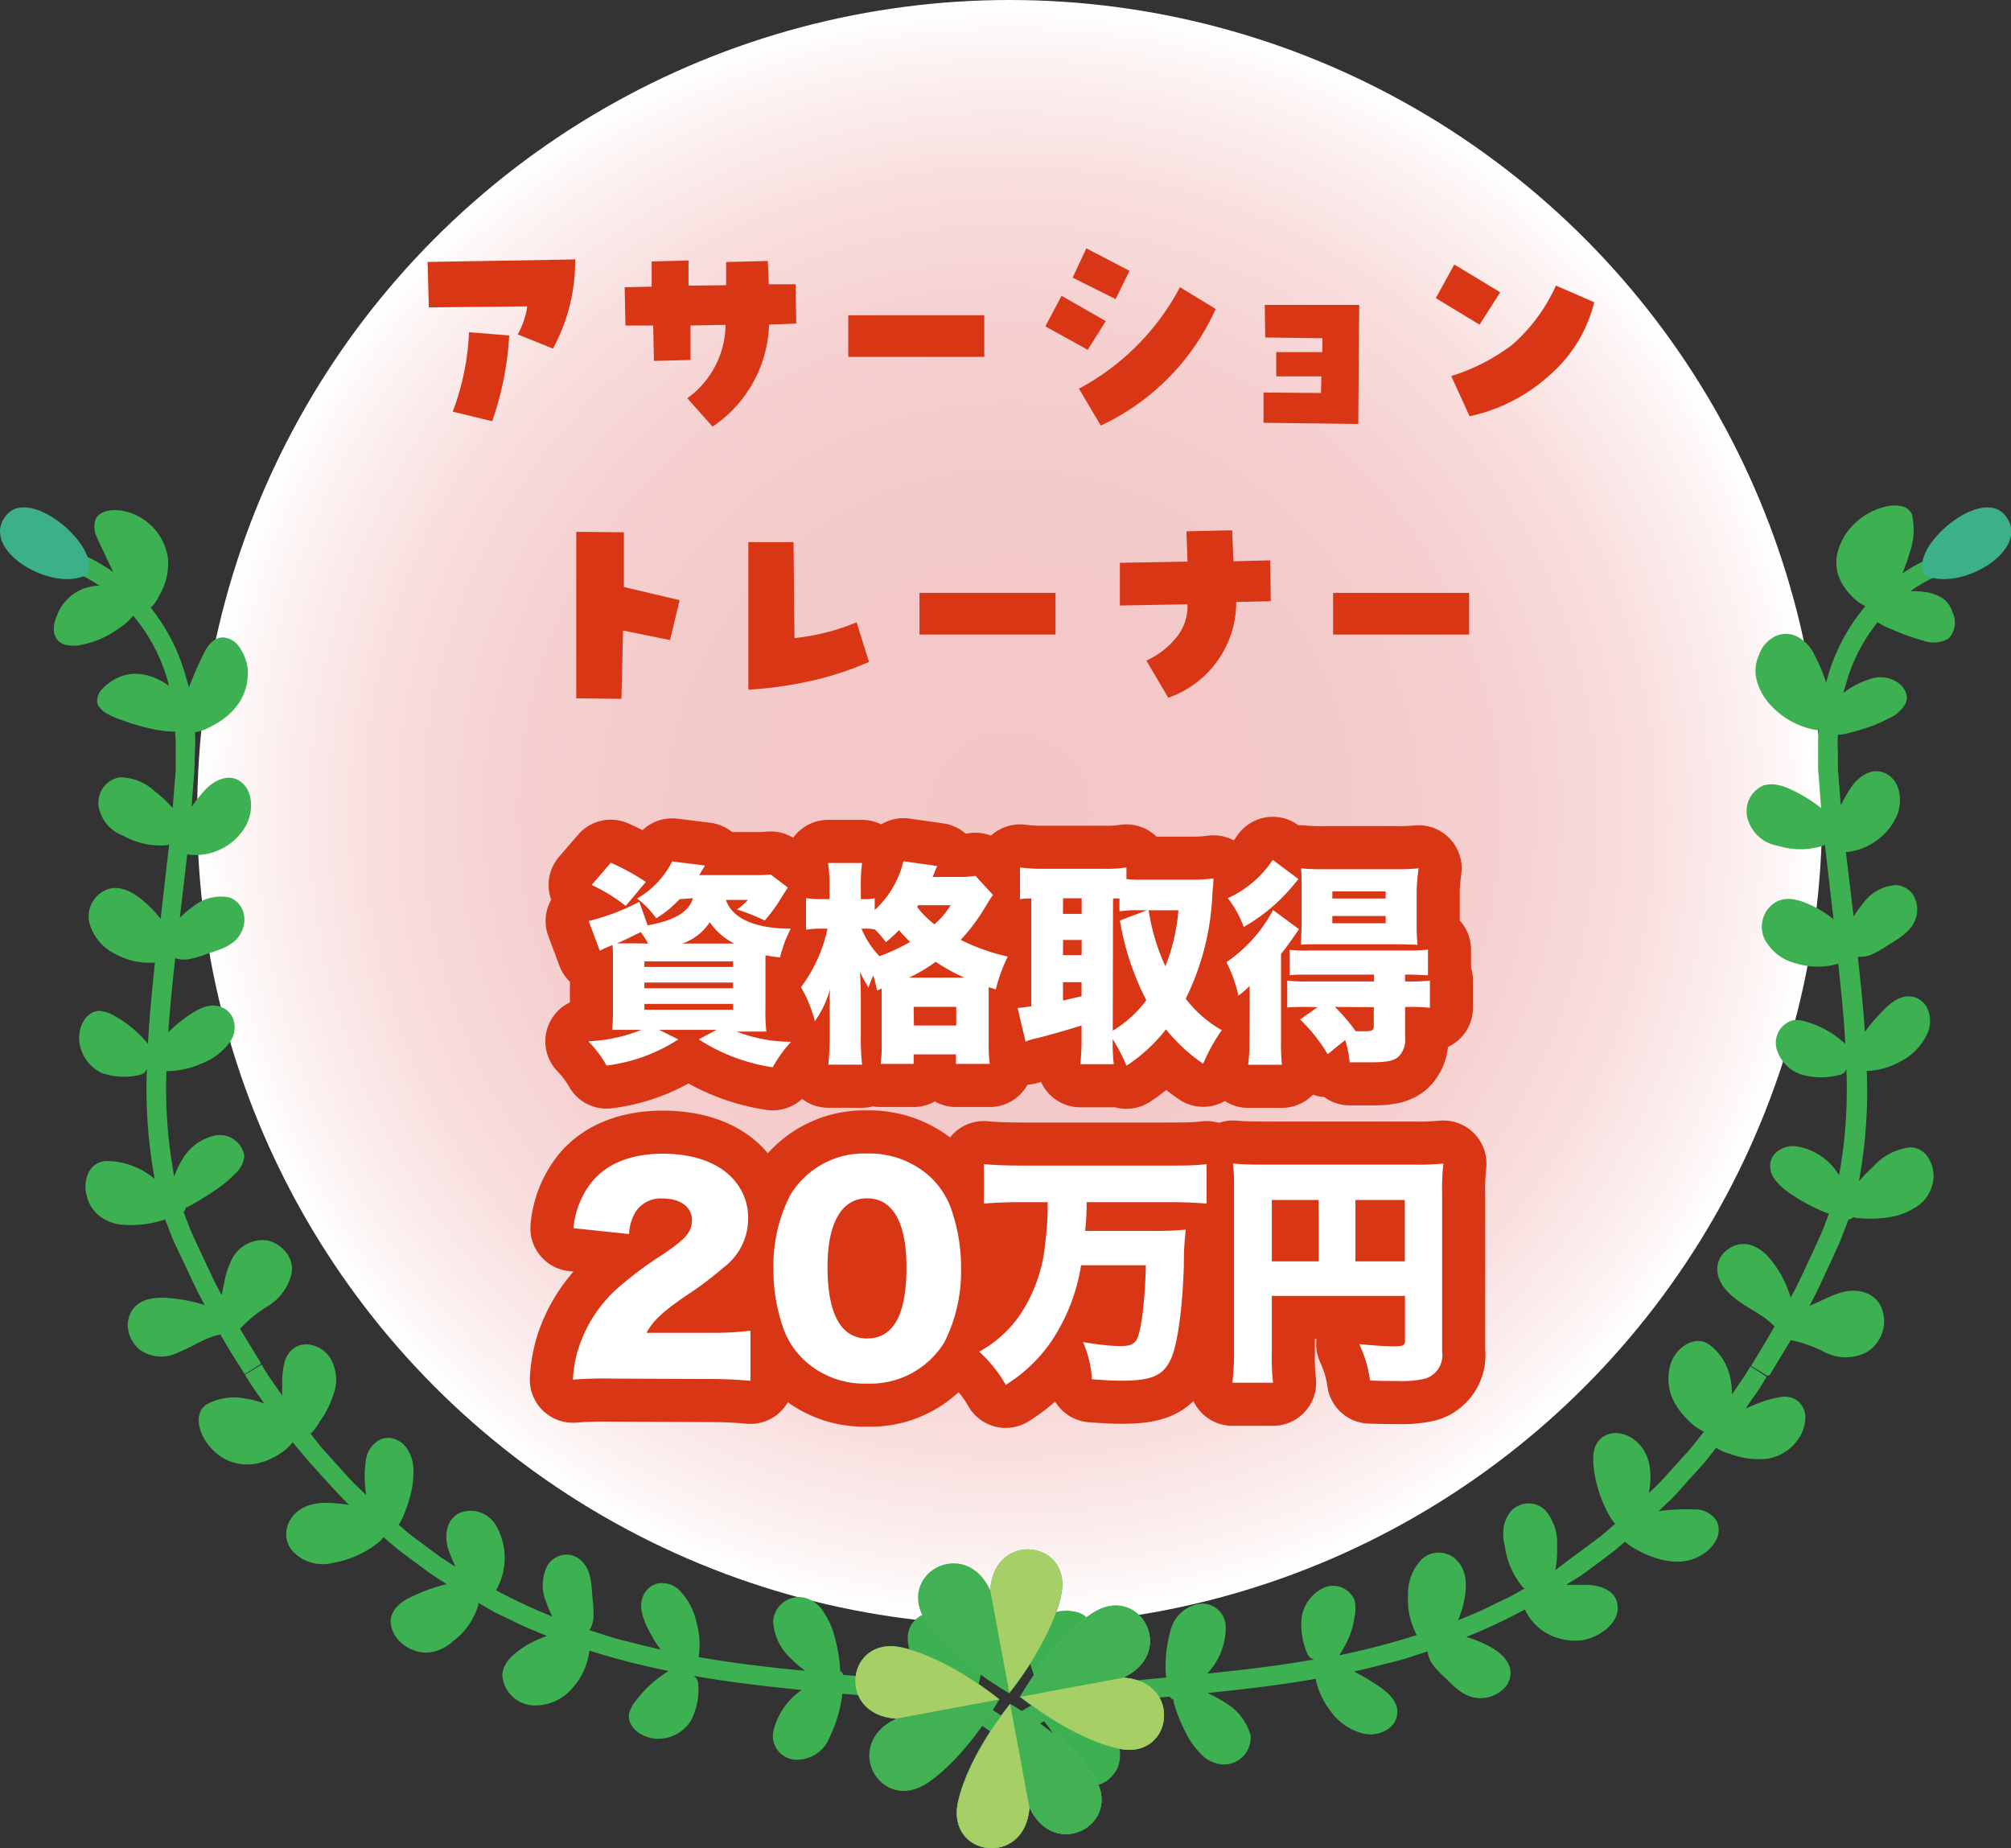 <svg xmlns="http://www.w3.org/2000/svg" xmlns:xlink="http://www.w3.org/1999/xlink" viewBox="0 0 210.09 193.04"><rect x="0" y="0" width="210.09" height="193.04" fill="#333333" stroke="none"/><defs><style>.cls-1{fill:url(#名称未設定グラデーション_9);}.cls-2{fill:#d93616;}.cls-3,.cls-4{fill:#fff;}.cls-3{stroke:#d93616;stroke-linecap:round;stroke-linejoin:round;stroke-width:9px;}.cls-5{fill:#3db051;}.cls-6{fill:#3cb08a;}.cls-7{fill:#42b153;}.cls-8{fill:#a6cf66;}.cls-9{fill:#80c591;}.cls-10{fill:#d6e591;}</style><radialGradient id="名称未設定グラデーション_9" cx="105.48" cy="84.88" r="84.88" gradientUnits="userSpaceOnUse"><stop offset="0" stop-color="#f4c7c7"/><stop offset="0.41" stop-color="#f4c9c9"/><stop offset="0.62" stop-color="#f6d1d1"/><stop offset="0.78" stop-color="#f9dede"/><stop offset="0.92" stop-color="#fcf1f1"/><stop offset="1" stop-color="#fff"/></radialGradient></defs><g id="レイヤー_2" data-name="レイヤー 2"><g id="デザイン"><circle class="cls-1" cx="105.48" cy="84.88" r="84.88"/><path class="cls-2" d="M55.08,32l-10.28.11-.13-4.75,15.42-.26a19.11,19.11,0,0,1-2.32,9.31l-3.69-1.48A8.1,8.1,0,0,0,55.08,32ZM51.42,44,47.3,43A26.67,26.67,0,0,0,49,34.7l4.2.34A32.89,32.89,0,0,1,51.42,44Z"/><path class="cls-2" d="M65.34,34l-.08-4,2.82-.06V27.31l3.85-.1,0,2.63,3.93-.05,0-2.42,4.35-.11.11,2.43,2.79,0,.08,4.11-2.85.11a13.28,13.28,0,0,1-5.9,10.65L71.8,41.6a9.57,9.57,0,0,0,4-7.67L72.14,34V37.6l-3.82.1L68.24,34Z"/><path class="cls-2" d="M102.83,32.93v4.35H88.62V32.93Z"/><path class="cls-2" d="M115.52,33.54l-1.88,3-4.43-2.45,1.69-3.19ZM118,28.29l-1.45,2.95L112.06,29l1.43-3.06ZM112.72,40.6A25.54,25.54,0,0,0,123.27,30L127,32.27a24.47,24.47,0,0,1-12,12.18Z"/><path class="cls-2" d="M132.18,35.25l-.05-3.4H142l-.1,12.44L132,44.16,132,41l6,.05.05-1.74h-4.72l0-2.53h4.82V35.33Z"/><path class="cls-2" d="M156.73,30.53l-2.16,3.38L150,31.14l1.93-3.51Zm-5.12,8.75A20.69,20.69,0,0,0,158,36a18.14,18.14,0,0,0,4.55-6.17l4,1.74A14.73,14.73,0,0,1,162,39.09a18.12,18.12,0,0,1-8.47,4.39Z"/><path class="cls-2" d="M65.18,55.6l0,5.72L71,62.69l-1,4.17-4.91-1L64.92,73l-4.72-.06V55.55Z"/><path class="cls-2" d="M83,66.65A22.88,22.88,0,0,0,89.49,65l1.29,4.14a32.35,32.35,0,0,1-6.15,2,39.9,39.9,0,0,1-6.45.9V56.63H82.9Z"/><path class="cls-2" d="M110.27,61.93v4.35H96.06V61.93Z"/><path class="cls-2" d="M124.06,63.12l-7.07.13,0-4.46,7.07-.13-.11-3.16,4.77-.11.14,3.24,3.84-.1.06,4.27-3.61.08a10.56,10.56,0,0,1-7.1,10L119.76,69a8.53,8.53,0,0,0,3.06-2.32A5.19,5.19,0,0,0,124.06,63.12Z"/><path class="cls-2" d="M153.48,61.93v4.35H139.27V61.93Z"/><path class="cls-3" d="M71,93.92a11.79,11.79,0,0,1-2.44,2,10,10,0,0,0-2-2.07,9.22,9.22,0,0,0,3.66-3.87l3.44.43c-.16.26-.2.31-.36.56a2.62,2.62,0,0,1-.27.44h5.88a15.24,15.24,0,0,0,1.61-.06l1.79,1.36c-.16.22-.16.22-.88,1.38a16.73,16.73,0,0,1-1.54,2.06A21.57,21.57,0,0,0,77,95a7.14,7.14,0,0,0,1.14-1h-2.3c.64,1.92,3,3,6.77,3a13.43,13.43,0,0,0-1.12,3,14,14,0,0,1-1.52-.22v5.54a17.75,17.75,0,0,0,.09,2.43c-.56,0-1.16,0-2.24,0h-.87a15.86,15.86,0,0,0,5.7,1.07,12.86,12.86,0,0,0-1.92,2.66A19.48,19.48,0,0,1,73,108.57l1.86-1h-6l2,1a17.84,17.84,0,0,1-7.49,2.73,12.41,12.41,0,0,0-1.9-2.53,16.77,16.77,0,0,0,5.54-1.2h-.8c-1.12,0-1.65,0-2.26,0,.05-.51.09-1.18.09-2.19v-4.67c0-.87,0-1.58-.06-2-1,.42-1,.42-1.32.6l-1.16-3.11a23,23,0,0,0,5.29-2l.87,2.46c2.82-.52,4.29-1.39,4.74-2.84Zm-5.63.71a17.13,17.13,0,0,0-3.56-2.19l2-2.32a23.48,23.48,0,0,1,3.66,2Zm2.34,3.93a8.1,8.1,0,0,0-.78-1.2c-.94.47-1.38.69-2.48,1.18.83,0,.89,0,1.68,0ZM67.32,101h9.27v-.58H67.32Zm0,2.23h9.27v-.6H67.32Zm0,2.24h9.27v-.61H67.32Zm9.4-6.91a6.82,6.82,0,0,1-2.57-2.23,5.62,5.62,0,0,1-2.88,2.23Z"/><path class="cls-3" d="M91.63,103.46a13.55,13.55,0,0,0-.4-1.57,10.71,10.71,0,0,0-.5,1.28c-.35-.63-.6-1-.87-1.66,0,.52.07,1.68.07,2.26v4.56a26.27,26.27,0,0,0,.13,2.88H86.53a26.66,26.66,0,0,0,.14-2.88v-2.91c0-1.09,0-1.81.07-2.16a11.28,11.28,0,0,1-1.61,3.41,14.06,14.06,0,0,0-1.45-3.55A15.67,15.67,0,0,0,86.45,97h-.54a9.63,9.63,0,0,0-1.7.11v-3.3a10.87,10.87,0,0,0,1.72.11h.72V92.47a16.11,16.11,0,0,0-.14-2.33h3.55a16.51,16.51,0,0,0-.13,2.33v1.45h.31a5.25,5.25,0,0,0,1.14-.09v1.23a10.1,10.1,0,0,0,3-5.1l3.53.5c-.07.15-.23.53-.47,1.14h2.65a9.6,9.6,0,0,0,1.81-.12l1.84,2a11,11,0,0,0-.7,1.08,20,20,0,0,1-2.68,3.61,21.46,21.46,0,0,0,4.92,1.75,17,17,0,0,0-1.25,3.44c-.38-.14-.41-.14-.74-.25v5.77a15.05,15.05,0,0,0,.11,2.25H99.87v-1H95.45v1H92a14.57,14.57,0,0,0,.11-2.19v-5.69ZM90,97a9.06,9.06,0,0,0,1.88,2.88,20.85,20.85,0,0,0,3.2-1.49c-.47-.45-.63-.63-1.17-1.23a13.62,13.62,0,0,1-1.36,1.25,12.09,12.09,0,0,0-1.14-1.32A5,5,0,0,0,90.29,97Zm10.75,5.12a20,20,0,0,1-3-1.66,16.06,16.06,0,0,1-2.79,1.66Zm-5.27,5h4.42v-1.95H95.45Zm.33-12.38a9.66,9.66,0,0,0,1.81,1.81,8.72,8.72,0,0,0,1.7-2H95.92Z"/><path class="cls-3" d="M116.25,108.64a17.21,17.21,0,0,0,.11,2.52h-3.5a22.83,22.83,0,0,0,.13-2.48v-1.56c-1.94.6-3.82,1.12-4.56,1.3a6.07,6.07,0,0,0-1.29.38l-.83-3.51c.51-.05.67-.07,1.43-.18V93.85c-.56,0-.72,0-1.18.07V90.61a17,17,0,0,0,2.27.14h6.55a13.8,13.8,0,0,0,2.3-.14v1.21a11.94,11.94,0,0,0,1.61.07h5.54a14.64,14.64,0,0,0,1.94-.14c0,.63-.07.89-.11,1.57a27,27,0,0,1-2.79,11,12.67,12.67,0,0,0,3.77,3.29,18,18,0,0,0-1.94,3.5,17.69,17.69,0,0,1-3.89-3.59,17.2,17.2,0,0,1-4.13,3.8,17,17,0,0,0-1.43-2.77Zm-5.2-13.18H113V93.83h-1.94Zm0,4.31H113V98.18h-1.94Zm0,4.74,1.94-.45v-1.47h-1.94Zm5.2,3.15a12.24,12.24,0,0,0,3.51-3.18A28,28,0,0,1,117,96.15l2.83-1.07h-.6a14.08,14.08,0,0,0-2.28.11V93.85a6.54,6.54,0,0,0-.67,0ZM120,95.08a21.4,21.4,0,0,0,1.75,5.85,20.37,20.37,0,0,0,1.36-5.85Z"/><path class="cls-3" d="M130.55,105.18c0-.76,0-1.12,0-2.19a10.1,10.1,0,0,1-1.17,1,15.27,15.27,0,0,0-1.25-3.49A15.29,15.29,0,0,0,133,95.06l2.71,2c-.81,1.16-1.12,1.61-1.88,2.59v9a23.63,23.63,0,0,0,.09,2.57h-3.53a15.35,15.35,0,0,0,.13-2.32Zm5.1-13.36a23.36,23.36,0,0,1-1.77,2,18.2,18.2,0,0,1-3.95,3,10.52,10.52,0,0,0-1.66-3,11.21,11.21,0,0,0,4.7-4Zm1,13.36c-1,0-1.52,0-2.17.06v-2.81a18.07,18.07,0,0,0,2.21.09h6.86v-.72H136.9c-1,0-1.61,0-2.17.07V99.21a15,15,0,0,0,2.19.07h10a17.29,17.29,0,0,0,2.26-.09v2.68c-.56,0-1.17-.07-2.17-.07h-.22v.72h.33a18.79,18.79,0,0,0,2.26-.09v2.84a16.75,16.75,0,0,0-2.17-.09h-.42v3.24a2.4,2.4,0,0,1-.74,2c-.52.4-1.23.54-2.75.54-.29,0-.54,0-2.3,0a10.56,10.56,0,0,0-.47-2.32l-1.83,1.47a17.19,17.19,0,0,0-2.88-3.62l1.83-1.29Zm1.27-6.55c-.94,0-1.63,0-2,.05,0-.7.06-1.34.06-2.3V92.8c0-.85,0-1.41-.06-2.1a20.33,20.33,0,0,0,2.39.09h7.48a20.5,20.5,0,0,0,2.41-.09A22.55,22.55,0,0,0,148,93V96.4a20.14,20.14,0,0,0,.09,2.28c-.67,0-1.32-.05-2-.05Zm1.27-4.78h5.57v-.74h-5.57Zm0,2.59h5.57v-.76h-5.57Zm.27,8.74a18.88,18.88,0,0,1,2.17,2.54c.42,0,.74,0,1,0,.71,0,.89-.12.89-.52v-2Z"/><path class="cls-3" d="M64,144a41.46,41.46,0,0,0-4.15.11,13.37,13.37,0,0,1,.58-3.27,14.28,14.28,0,0,1,4-6.2A39,39,0,0,1,69.29,131c2.38-1.61,3-2.32,3-3.6s-1.19-2.21-3-2.21a3.14,3.14,0,0,0-2.88,1.38,4.91,4.91,0,0,0-.69,2.33l-5.81-.61a9,9,0,0,1,2-4.93c1.57-1.85,4.09-2.85,7.33-2.85,3.74,0,6.59,1.25,8,3.49a6,6,0,0,1,.92,3.24,6.39,6.39,0,0,1-2.55,5.14,36.07,36.07,0,0,1-4,3c-2.41,1.66-3.43,2.63-4.07,3.84H74A35,35,0,0,0,78.4,139v5.23c-1.61-.14-2.77-.19-4.74-.19Z"/><path class="cls-3" d="M83.88,141.94a8.5,8.5,0,0,1-2-3.07,18.39,18.39,0,0,1-1.08-6.34,16.23,16.23,0,0,1,1.74-7.67,9,9,0,0,1,8.06-4.37,9.41,9.41,0,0,1,6.72,2.57,8.62,8.62,0,0,1,2,3.08,18.35,18.35,0,0,1,1.08,6.36,16.36,16.36,0,0,1-1.74,7.7,9.06,9.06,0,0,1-8.08,4.32A9.18,9.18,0,0,1,83.88,141.94Zm2.57-9.63c0,4.95,1.41,7.5,4.15,7.5s4.1-2.49,4.1-7.42c0-4.73-1.44-7.22-4.12-7.22S86.45,127.8,86.45,132.31Z"/><path class="cls-3" d="M106.63,125.57c-1.33,0-2.7.05-3.85.15V121.6c1.12.1,2.35.15,3.82.15h15.65c1.43,0,2.6,0,3.8-.15v4.12c-1.15-.1-2.47-.15-3.74-.15h-8.79c0,1.47-.07,2.11-.15,3h6.95a33.13,33.13,0,0,0,3.56-.13,28.71,28.71,0,0,0-.2,3.72c-.13,4.2-.61,7.86-1.2,9.41-.79,2.07-2,2.65-5.34,2.65-.82,0-1.71-.05-3.06-.15a11.57,11.57,0,0,0-.94-3.89,25.72,25.72,0,0,0,3.9.43c1,0,1.45-.21,1.73-.72.46-.91.84-3.91.94-7.73h-6.77a19.64,19.64,0,0,1-2.32,6.67,15.82,15.82,0,0,1-5.55,5.82,14.06,14.06,0,0,0-2.77-3.46,12.47,12.47,0,0,0,4.15-3.69,16,16,0,0,0,2.75-7.71,28.82,28.82,0,0,0,.25-4.22Z"/><path class="cls-3" d="M132.87,141.22a21.59,21.59,0,0,0,.13,3.21h-4.25a26.63,26.63,0,0,0,.17-3.34V124.17a23.87,23.87,0,0,0-.1-2.63c.94.08,1.68.11,3.34.11h15.42a28.27,28.27,0,0,0,3.21-.11,24.35,24.35,0,0,0-.13,3.21v16.44A2.56,2.56,0,0,1,148.9,144a10.68,10.68,0,0,1-2.85.25c-.68,0-1.73,0-2.92-.05A12.81,12.81,0,0,0,142,140.4c1.68.16,2.82.23,3.58.23,1,0,1.2-.1,1.2-.56v-4.71H132.87Zm4.89-15.88h-4.89v6.41h4.89Zm9,6.41v-6.41H141.6v6.41Z"/><path class="cls-4" d="M71,93.92a11.79,11.79,0,0,1-2.44,2,10,10,0,0,0-2-2.07,9.22,9.22,0,0,0,3.66-3.87l3.44.43c-.16.26-.2.31-.36.56a2.62,2.62,0,0,1-.27.44h5.88a15.24,15.24,0,0,0,1.61-.06l1.79,1.36c-.16.22-.16.22-.88,1.38a16.73,16.73,0,0,1-1.54,2.06A21.57,21.57,0,0,0,77,95a7.14,7.14,0,0,0,1.14-1h-2.3c.64,1.92,3,3,6.77,3a13.43,13.43,0,0,0-1.12,3,14,14,0,0,1-1.52-.22v5.54a17.75,17.75,0,0,0,.09,2.43c-.56,0-1.16,0-2.24,0h-.87a15.86,15.86,0,0,0,5.7,1.07,12.86,12.86,0,0,0-1.92,2.66A19.48,19.48,0,0,1,73,108.57l1.86-1h-6l2,1a17.84,17.84,0,0,1-7.49,2.73,12.41,12.41,0,0,0-1.9-2.53,16.77,16.77,0,0,0,5.54-1.2h-.8c-1.12,0-1.65,0-2.26,0,.05-.51.09-1.18.09-2.19v-4.67c0-.87,0-1.58-.06-2-1,.42-1,.42-1.32.6l-1.16-3.11a23,23,0,0,0,5.29-2l.87,2.46c2.82-.52,4.29-1.39,4.74-2.84Zm-5.63.71a17.13,17.13,0,0,0-3.56-2.19l2-2.32a23.48,23.48,0,0,1,3.66,2Zm2.34,3.93a8.1,8.1,0,0,0-.78-1.2c-.94.47-1.38.69-2.48,1.18.83,0,.89,0,1.68,0ZM67.32,101h9.27v-.58H67.32Zm0,2.23h9.27v-.6H67.32Zm0,2.24h9.27v-.61H67.32Zm9.4-6.91a6.82,6.82,0,0,1-2.57-2.23,5.62,5.62,0,0,1-2.88,2.23Z"/><path class="cls-4" d="M91.63,103.46a13.55,13.55,0,0,0-.4-1.57,10.71,10.71,0,0,0-.5,1.28c-.35-.63-.6-1-.87-1.66,0,.52.07,1.68.07,2.26v4.56a26.27,26.27,0,0,0,.13,2.88H86.53a26.66,26.66,0,0,0,.14-2.88v-2.91c0-1.09,0-1.81.07-2.16a11.28,11.28,0,0,1-1.61,3.41,14.06,14.06,0,0,0-1.45-3.55A15.67,15.67,0,0,0,86.45,97h-.54a9.63,9.63,0,0,0-1.7.11v-3.3a10.87,10.87,0,0,0,1.72.11h.72V92.47a16.11,16.11,0,0,0-.14-2.33h3.55a16.51,16.51,0,0,0-.13,2.33v1.45h.31a5.25,5.25,0,0,0,1.14-.09v1.23a10.1,10.1,0,0,0,3-5.1l3.53.5c-.07.15-.23.53-.47,1.14h2.65a9.6,9.6,0,0,0,1.81-.12l1.84,2a11,11,0,0,0-.7,1.08,20,20,0,0,1-2.68,3.61,21.46,21.46,0,0,0,4.92,1.75,17,17,0,0,0-1.25,3.44c-.38-.14-.41-.14-.74-.25v5.77a15.05,15.05,0,0,0,.11,2.25H99.87v-1H95.45v1H92a14.57,14.57,0,0,0,.11-2.19v-5.69ZM90,97a9.06,9.06,0,0,0,1.88,2.88,20.85,20.85,0,0,0,3.2-1.49c-.47-.45-.63-.63-1.17-1.23a13.62,13.62,0,0,1-1.36,1.25,12.09,12.09,0,0,0-1.14-1.32A5,5,0,0,0,90.29,97Zm10.75,5.12a20,20,0,0,1-3-1.66,16.06,16.06,0,0,1-2.79,1.66Zm-5.27,5h4.42v-1.95H95.45Zm.33-12.38a9.66,9.66,0,0,0,1.81,1.81,8.72,8.72,0,0,0,1.7-2H95.92Z"/><path class="cls-4" d="M116.25,108.64a17.21,17.21,0,0,0,.11,2.52h-3.5a22.83,22.83,0,0,0,.13-2.48v-1.56c-1.94.6-3.82,1.12-4.56,1.3a6.07,6.07,0,0,0-1.29.38l-.83-3.51c.51-.05.67-.07,1.43-.18V93.85c-.56,0-.72,0-1.18.07V90.61a17,17,0,0,0,2.27.14h6.55a13.8,13.8,0,0,0,2.3-.14v1.21a11.94,11.94,0,0,0,1.61.07h5.54a14.64,14.64,0,0,0,1.94-.14c0,.63-.07.89-.11,1.57a27,27,0,0,1-2.79,11,12.67,12.67,0,0,0,3.77,3.29,18,18,0,0,0-1.94,3.5,17.69,17.69,0,0,1-3.89-3.59,17.2,17.2,0,0,1-4.13,3.8,17,17,0,0,0-1.43-2.77Zm-5.2-13.18H113V93.83h-1.94Zm0,4.31H113V98.18h-1.94Zm0,4.74,1.94-.45v-1.47h-1.94Zm5.2,3.15a12.24,12.24,0,0,0,3.51-3.18A28,28,0,0,1,117,96.15l2.83-1.07h-.6a14.08,14.08,0,0,0-2.28.11V93.85a6.54,6.54,0,0,0-.67,0ZM120,95.08a21.4,21.4,0,0,0,1.75,5.85,20.37,20.37,0,0,0,1.36-5.85Z"/><path class="cls-4" d="M130.55,105.18c0-.76,0-1.12,0-2.19a10.1,10.1,0,0,1-1.17,1,15.27,15.27,0,0,0-1.25-3.49A15.29,15.29,0,0,0,133,95.06l2.71,2c-.81,1.16-1.12,1.61-1.88,2.59v9a23.63,23.63,0,0,0,.09,2.57h-3.53a15.35,15.35,0,0,0,.13-2.32Zm5.1-13.36a23.36,23.36,0,0,1-1.77,2,18.2,18.2,0,0,1-3.95,3,10.52,10.52,0,0,0-1.66-3,11.21,11.21,0,0,0,4.7-4Zm1,13.36c-1,0-1.52,0-2.17.06v-2.81a18.07,18.07,0,0,0,2.21.09h6.86v-.72H136.9c-1,0-1.61,0-2.17.07V99.21a15,15,0,0,0,2.19.07h10a17.29,17.29,0,0,0,2.26-.09v2.68c-.56,0-1.17-.07-2.17-.07h-.22v.72h.33a18.79,18.79,0,0,0,2.26-.09v2.84a16.75,16.75,0,0,0-2.17-.09h-.42v3.24a2.4,2.4,0,0,1-.74,2c-.52.4-1.23.54-2.75.54-.29,0-.54,0-2.3,0a10.56,10.56,0,0,0-.47-2.32l-1.83,1.47a17.19,17.19,0,0,0-2.88-3.62l1.83-1.29Zm1.27-6.55c-.94,0-1.63,0-2,.05,0-.7.06-1.34.06-2.3V92.8c0-.85,0-1.41-.06-2.1a20.33,20.33,0,0,0,2.39.09h7.48a20.5,20.5,0,0,0,2.41-.09A22.55,22.55,0,0,0,148,93V96.4a20.14,20.14,0,0,0,.09,2.28c-.67,0-1.32-.05-2-.05Zm1.27-4.78h5.57v-.74h-5.57Zm0,2.59h5.57v-.76h-5.57Zm.27,8.74a18.88,18.88,0,0,1,2.17,2.54c.42,0,.74,0,1,0,.71,0,.89-.12.89-.52v-2Z"/><path class="cls-4" d="M64,144a41.46,41.46,0,0,0-4.15.11,13.37,13.37,0,0,1,.58-3.27,14.28,14.28,0,0,1,4-6.2A39,39,0,0,1,69.29,131c2.38-1.61,3-2.32,3-3.6s-1.19-2.21-3-2.21a3.14,3.14,0,0,0-2.88,1.38,4.91,4.91,0,0,0-.69,2.33l-5.81-.61a9,9,0,0,1,2-4.93c1.57-1.85,4.09-2.85,7.33-2.85,3.74,0,6.59,1.25,8,3.49a6,6,0,0,1,.92,3.24,6.39,6.39,0,0,1-2.55,5.14,36.07,36.07,0,0,1-4,3c-2.41,1.66-3.43,2.63-4.07,3.84H74A35,35,0,0,0,78.4,139v5.23c-1.61-.14-2.77-.19-4.74-.19Z"/><path class="cls-4" d="M83.88,141.94a8.5,8.5,0,0,1-2-3.07,18.39,18.39,0,0,1-1.08-6.34,16.23,16.23,0,0,1,1.74-7.67,9,9,0,0,1,8.06-4.37,9.41,9.41,0,0,1,6.72,2.57,8.62,8.62,0,0,1,2,3.08,18.35,18.35,0,0,1,1.08,6.36,16.36,16.36,0,0,1-1.74,7.7,9.06,9.06,0,0,1-8.08,4.32A9.18,9.18,0,0,1,83.88,141.94Zm2.57-9.63c0,4.95,1.41,7.5,4.15,7.5s4.1-2.49,4.1-7.42c0-4.73-1.44-7.22-4.12-7.22S86.45,127.8,86.45,132.31Z"/><path class="cls-4" d="M106.63,125.57c-1.33,0-2.7.05-3.85.15V121.6c1.12.1,2.35.15,3.82.15h15.65c1.43,0,2.6,0,3.8-.15v4.12c-1.15-.1-2.47-.15-3.74-.15h-8.79c0,1.47-.07,2.11-.15,3h6.95a33.13,33.13,0,0,0,3.56-.13,28.71,28.71,0,0,0-.2,3.72c-.13,4.2-.61,7.86-1.2,9.41-.79,2.07-2,2.65-5.34,2.65-.82,0-1.71-.05-3.06-.15a11.57,11.57,0,0,0-.94-3.89,25.72,25.72,0,0,0,3.9.43c1,0,1.45-.21,1.73-.72.46-.91.84-3.91.94-7.73h-6.77a19.64,19.64,0,0,1-2.32,6.67,15.82,15.82,0,0,1-5.55,5.82,14.06,14.06,0,0,0-2.77-3.46,12.47,12.47,0,0,0,4.15-3.69,16,16,0,0,0,2.75-7.71,28.82,28.82,0,0,0,.25-4.22Z"/><path class="cls-4" d="M132.87,141.22a21.59,21.59,0,0,0,.13,3.21h-4.25a26.63,26.63,0,0,0,.17-3.34V124.17a23.87,23.87,0,0,0-.1-2.63c.94.08,1.68.11,3.34.11h15.42a28.27,28.27,0,0,0,3.21-.11,24.35,24.35,0,0,0-.13,3.21v16.44A2.56,2.56,0,0,1,148.9,144a10.68,10.68,0,0,1-2.85.25c-.68,0-1.73,0-2.92-.05A12.81,12.81,0,0,0,142,140.4c1.68.16,2.82.23,3.58.23,1,0,1.2-.1,1.2-.56v-4.71H132.87Zm4.89-15.88h-4.89v6.41h4.89Zm9,6.41v-6.41H141.6v6.41Z"/><path class="cls-5" d="M184.87,143.64l2.22-3.66a14,14,0,0,1,3.54,1.26,4.79,4.79,0,0,0,4.39,0,3.85,3.85,0,0,0,1.65-2.12,3.77,3.77,0,0,0-.13-2.57c-.69-1.59-2.54-2-4.08-1.57a9.15,9.15,0,0,0-1.71.66c-.58.25-1.15.53-1.72.76.81-1.43,1.44-2.94,2.16-4.42l1-2.22c.32-.77.61-1.58.92-2.37a.92.92,0,0,0,.51-.26,1,1,0,0,0,.3.08,12.39,12.39,0,0,0,4-.17,6.77,6.77,0,0,0,2.07-.85,3.88,3.88,0,0,0,1.85-2.31,3.47,3.47,0,0,0-.33-2.84,2.28,2.28,0,0,0-1.88-1.2,6.07,6.07,0,0,0-3.92,2,18.37,18.37,0,0,0-1.51,1.55,51.4,51.4,0,0,0,.82-11.52,7.87,7.87,0,0,0,3.53-1,6.16,6.16,0,0,0,2.84-3,3.14,3.14,0,0,0-.11-2.68,2.18,2.18,0,0,0-1.94-1.12c-1.35,0-2.54,1.39-3.46,2.39-.37.41-.72.87-1.06,1.32-.17-2.63-.44-5.24-.74-7.85a2.93,2.93,0,0,0,1.39-.2,11.24,11.24,0,0,0,1.69-.95c1.08-.69,2.55-1.44,3-2.91a2.9,2.9,0,0,0-.31-2.42,2.34,2.34,0,0,0-1.73-1,4.58,4.58,0,0,0-3.47,1.89,12,12,0,0,0-1,1.4L192.84,89a6,6,0,0,0,2.91-1,6.33,6.33,0,0,0,2.5-3c.52-1.5.23-3.43-1.19-4.18s-2.92.23-3.75,1.54a16.37,16.37,0,0,0-1,1.75l-.3-3.73,0-1.82a13.67,13.67,0,0,1,0-1.81,6.06,6.06,0,0,0,1.39-.25c.52-.13,1-.28,1.54-.45a14.49,14.49,0,0,0,2.35-1A3.58,3.58,0,0,0,199,73.61a1.37,1.37,0,0,0,.13-1.2,2.26,2.26,0,0,0-.88-1.13,3.24,3.24,0,0,0-2.66-.42,8.94,8.94,0,0,0-3,1.51c.06-.34.19-.67.28-1A17.82,17.82,0,0,1,196.15,65a6.86,6.86,0,0,0,1.41.7,23.4,23.4,0,0,0,3.38,1.23,3.15,3.15,0,0,0,2.61-.22,2.41,2.41,0,0,0,.42-2.78,2.65,2.65,0,0,0-1.15-1.52,4.56,4.56,0,0,0-1.87-.59,7,7,0,0,0-1.37-.06,9,9,0,0,1,1-.66,5.28,5.28,0,0,1,.6-.35,12.79,12.79,0,0,1,1.54-.72l-.61-1.9a13.3,13.3,0,0,0-1.74.78,15.46,15.46,0,0,0-1.64,1,16.67,16.67,0,0,0,.72-2,7.34,7.34,0,0,0,.29-4.19,1.46,1.46,0,0,0-1-.82,3.6,3.6,0,0,0-1.67,0,7,7,0,0,0-3.46,1.93A6.14,6.14,0,0,0,192,57.61a4.37,4.37,0,0,0,.08,2.57,5.54,5.54,0,0,0,1.38,2.08,4.34,4.34,0,0,0,1.42,1.05,20,20,0,0,0-4.1,8,17.88,17.88,0,0,0-1.24-2.94,4,4,0,0,0-2.05-2,2.68,2.68,0,0,0-2,.08,3.34,3.34,0,0,0-1.74,2,3.9,3.9,0,0,0-.16,2.83,6,6,0,0,0,1.11,2.06,8.48,8.48,0,0,0,4.73,2.86,2,2,0,0,0,.59.05l-.08,1,0,1,0,2.09c.11,1.35.2,2.72.32,4.07a16.55,16.55,0,0,0-2.16-1.44c-1.2-.65-2.57-1.33-3.88-.92a2.91,2.91,0,0,0-1.53,3.79,3.91,3.91,0,0,0,3.07,2.51,7.8,7.8,0,0,0,4.66,0,.74.74,0,0,0,.22-.14l.91,7.81a11.1,11.1,0,0,0-2-1.3c-1.22-.61-2.75-1.2-4-.51a3,3,0,0,0-1.18,3.93,5.07,5.07,0,0,0,3.38,2.52,7.46,7.46,0,0,0,4.29,0c.3,2.8.6,5.59.74,8.39a9.82,9.82,0,0,0-2.14-1.54,9.48,9.48,0,0,0-1.61-.68,4,4,0,0,0-1.7-.27,2.46,2.46,0,0,0-1.62,3.32,4,4,0,0,0,2.5,2.37,7.67,7.67,0,0,0,4.09,0,.88.88,0,0,0,.59-.62,49.8,49.8,0,0,1-.76,11.13,6.36,6.36,0,0,0-4.33-3,2.59,2.59,0,0,0-1.87.35,1.93,1.93,0,0,0-1,1.45,2.42,2.42,0,0,0,.52,1.69,6.62,6.62,0,0,0,1.45,1.33,18.28,18.28,0,0,0,4.17,2.2c-.3.74-.54,1.48-.87,2.21l-1,2.19c-.69,1.46-1.33,2.94-2.13,4.35a11.64,11.64,0,0,0-1.09-2.53c-.78-1.29-1.83-2.7-3.31-3a2.64,2.64,0,0,0-2.14.49,2.52,2.52,0,0,0-1.12,1.94c-.07,1.45,1,2.55,2,3.31,1.28,1,2.82,1.58,3.94,2.79l.05,0c-1.16,2-1.16,2-2.38,4a.76.76,0,0,0-.06.16l1.64,1A.75.75,0,0,0,184.87,143.64Z"/><path class="cls-5" d="M106.11,181.93l.78-.77c.22-.19.42-.29.59-.42l.6-.42,1-.52a12.75,12.75,0,0,1,1.93,3.21,14.45,14.45,0,0,0,1.12,1.85,7.2,7.2,0,0,0,.64.78,2.54,2.54,0,0,0,.74.58,1.8,1.8,0,0,0,1.77,0,2.51,2.51,0,0,0,.79-.6,3.37,3.37,0,0,0,.66-.91,3.75,3.75,0,0,0-1-4.25,13.43,13.43,0,0,0-3-1.89,78.5,78.5,0,0,1,9.47-1.35,1,1,0,0,0,.43.35.87.87,0,0,0,0,.31,17.79,17.79,0,0,0,1.53,3.64,7.76,7.76,0,0,0,1.28,1.66,3.36,3.36,0,0,0,2.3,1.12,2.79,2.79,0,0,0,2.9-3.08,5.73,5.73,0,0,0-2.66-3.38,14.23,14.23,0,0,0-1.83-1c3.76-.38,7.54-.82,11.3-1.48a8,8,0,0,0,1.53,3.34,6,6,0,0,0,3.41,2.37,3.27,3.27,0,0,0,2.72-.54,2.16,2.16,0,0,0,.84-2.1c-.25-1.33-1.83-2.28-3-3-.47-.29-1-.57-1.48-.84,1.3-.27,2.58-.63,3.87-.94s2.55-.74,3.81-1.16a2.76,2.76,0,0,0,.48,1.31,9.37,9.37,0,0,0,1.32,1.43c.93.89,2,2.15,3.71,2.15a3.56,3.56,0,0,0,2.52-1.07,2.25,2.25,0,0,0,.58-2c-.31-1.32-1.64-2.13-2.92-2.72a12.17,12.17,0,0,0-1.66-.6,59.79,59.79,0,0,0,6.12-2.87,5.6,5.6,0,0,0,2,2.31,6,6,0,0,0,4.09.88c1.73-.33,3.66-1.69,3.61-3.42s-1.75-2.33-3.32-2.35c-.69,0-1.38,0-2.07,0l1.61-1,1.55-1.14,1.53-1.15c.51-.38,1-.82,1.48-1.22a5,5,0,0,0,1.15.81,10.57,10.57,0,0,0,1.48.7,8.22,8.22,0,0,0,2.77.59,4.93,4.93,0,0,0,2.93-.93,3.75,3.75,0,0,0,1.29-1.57,2.19,2.19,0,0,0-.06-1.76,2.67,2.67,0,0,0-2.44-1.2,20,20,0,0,0-3.61.18l.8-.79c1-.88,1.79-1.89,2.68-2.85l1.31-1.45,1.21-1.53a5,5,0,0,0,1.45.63,8.59,8.59,0,0,0,3.84.52,4.85,4.85,0,0,0,3.38-2.2,4.12,4.12,0,0,0,.65-2.11,2.25,2.25,0,0,0-.79-1.73,2.33,2.33,0,0,0-1.93-.39,10.31,10.31,0,0,0-2.16.61c-.46.17-.91.37-1.36.57.67-1,.93-1.35,1.18-1.7a19,19,0,0,0,1-1.63l-1.68-1.08c-.55.91-.74,1.19-.94,1.47l-1,1.48a7.16,7.16,0,0,0-.23-2,5.67,5.67,0,0,0-2.21-3.28c-1.51-.94-3.31.36-3.9,1.9a5.23,5.23,0,0,0,.42,4.35,8.16,8.16,0,0,0,1.56,1.9,4.76,4.76,0,0,0,1.45,1l-1.34,1.68c-.45.56-1,1.08-1.43,1.61-1,1.07-1.9,2.15-3,3.12.39-2,.2-4.12-1.34-5.42a3.41,3.41,0,0,0-1.7-.81,2.43,2.43,0,0,0-1.82.42c-1.13.82-1,2.33-.84,3.58a13.82,13.82,0,0,0,1,3.44,10.61,10.61,0,0,0,.83,1.56,2,2,0,0,0,.37.45l-1.53,1.3-1.61,1.2-1.61,1.19L162.49,164a11.57,11.57,0,0,0,.18-2.54,5.23,5.23,0,0,0-1.27-3.75,2.5,2.5,0,0,0-3.57.16,3.51,3.51,0,0,0-.75,1.73,5.33,5.33,0,0,0,.13,1.9,8.5,8.5,0,0,0,1.86,4.27.86.86,0,0,0,.22.15c-.57.31-1.12.64-1.69.93l-1.75.84c-1.15.6-2.35,1.06-3.54,1.56A9.73,9.73,0,0,0,153,167c.24-1.32.25-2.92-.73-3.93a2.61,2.61,0,0,0-3.7-.24,5.13,5.13,0,0,0-1.47,3.77,7.83,7.83,0,0,0,.91,4.19,77.88,77.88,0,0,1-8.11,2.11,10.41,10.41,0,0,0,1.21-2.34,8.94,8.94,0,0,0,.4-1.7,3.84,3.84,0,0,0,0-1.72A2.43,2.43,0,0,0,138,166a4.12,4.12,0,0,0-2,2.83,7.58,7.58,0,0,0,.62,4,.9.9,0,0,0,.7.5c-3.7.66-7.44,1.1-11.21,1.48a6.94,6.94,0,0,0,1.94-5,2.45,2.45,0,0,0-3-2.24,3.73,3.73,0,0,0-2.81,2.94,13.46,13.46,0,0,0-.42,4.72,74.79,74.79,0,0,0-9.76,1.42,18.34,18.34,0,0,0,1.38-2.48c.65-1.43,1.33-3.06.68-4.47a2.59,2.59,0,0,0-2-1.39,4.14,4.14,0,0,0-1.49,0,4.66,4.66,0,0,0-1.58.64,3.72,3.72,0,0,0-1,.92,3.31,3.31,0,0,0-.55,1.07,4.43,4.43,0,0,0-.06,2.07c.3,1.58,1.13,3,1.21,4.66,0,0,0,0,0,.05a13.21,13.21,0,0,0-2.19,1.19l-.83.58c-.3.26-.64.61-1.1,1.07a1.34,1.34,0,0,0-.11.14L106,182A.91.91,0,0,0,106.11,181.93Z"/><path class="cls-6" d="M201,60c3.48,2,11.41-2.5,8.49-6.15C207,50.67,199.43,57.18,201,60Z"/><path class="cls-5" d="M27.25,142.36l-2.18-3.56A13.88,13.88,0,0,1,28,136.42a5.41,5.41,0,0,0,2.48-3.51,2.75,2.75,0,0,0-.66-2.17,3.42,3.42,0,0,0-1.93-1.18,3.63,3.63,0,0,0-3.78,2.22,9,9,0,0,0-.59,1.72l-.36,1.77c-.8-1.39-1.42-2.87-2.13-4.32l-1-2.18c-.31-.72-.57-1.44-.85-2.17a1,1,0,0,0,.24-.47,1.45,1.45,0,0,0,.29-.11,29.86,29.86,0,0,0,3.34-2.1,10.87,10.87,0,0,0,1.48-1.29,2.8,2.8,0,0,0,1-1.88,2.61,2.61,0,0,0-3.08-2.14,5.25,5.25,0,0,0-3.38,2.46,9.46,9.46,0,0,0-.87,1.81,49.77,49.77,0,0,1-.81-11,9,9,0,0,0,3.58-.75,6.63,6.63,0,0,0,3.12-2.38,2.66,2.66,0,0,0,.26-2.36,2.21,2.21,0,0,0-1.72-1.33c-1.33-.22-2.74.84-3.81,1.66a11.94,11.94,0,0,0-1.24,1.12c.17-2.58.44-5.17.73-7.75a3.07,3.07,0,0,0,1.39.11,11.37,11.37,0,0,0,1.87-.54c1.2-.42,2.79-.79,3.54-2.1a2.87,2.87,0,0,0,.27-2.42,2.37,2.37,0,0,0-1.45-1.41,4.61,4.61,0,0,0-3.81,1,10.81,10.81,0,0,0-1.33,1.12l.77-6.61a5.9,5.9,0,0,0,3-.32,6,6,0,0,0,3.09-2.6c.82-1.44.85-3.62-.45-4.63s-2.92-.17-3.94,1c-.44.5-.84,1-1.25,1.59l.3-3.78.05-2a14.13,14.13,0,0,0,0-2,4.9,4.9,0,0,0,1.34-.44,11.54,11.54,0,0,0,1.44-.82,6.91,6.91,0,0,0,2-2.09,5.76,5.76,0,0,0,.72-3.45A5.2,5.2,0,0,0,25,67.58a2.22,2.22,0,0,0-1.69-1c-1,0-1.65.87-2.08,1.8-.57,1.13-1.05,2.29-1.5,3.43-.07-.38-.21-.74-.31-1.12a20.12,20.12,0,0,0-3.67-7.21,4.27,4.27,0,0,0,.9-1.3,6.54,6.54,0,0,0,.89-3.93,5.88,5.88,0,0,0-2.79-4.15c-1.81-1.1-4-1.07-4.7,0a2.39,2.39,0,0,0,.11,2.09c.29.74.71,1.49,1,2.17.23.46.46.93.67,1.4a12,12,0,0,0-1.16-.76c-.28-.17-.48-.3-.69-.4a13.67,13.67,0,0,0-1.93-.88l-.62,1.9a11.85,11.85,0,0,1,1.47.67,13.9,13.9,0,0,1,1.48.89,4.88,4.88,0,0,0-1.86.39,4.82,4.82,0,0,0-2.59,2.78c-.71,1.68-.12,2.73.91,3a3.75,3.75,0,0,0,1.67,0,10.25,10.25,0,0,0,2-.61,11.89,11.89,0,0,0,2.11-1.24,4.76,4.76,0,0,0,1.28-1.21,18.29,18.29,0,0,1,3.76,7.36A6.39,6.39,0,0,0,15,70.46a4.35,4.35,0,0,0-2.75.36,5.19,5.19,0,0,0-1.51,1.08,1.91,1.91,0,0,0-.6,1.38,1,1,0,0,0,.28.62,2,2,0,0,0,.55.52,7.53,7.53,0,0,0,1.62.74,22.91,22.91,0,0,0,3.36,1,13.14,13.14,0,0,0,1.75.24,2.32,2.32,0,0,0,.59,0l.07,1,0,1,0,2-.32,4a13.6,13.6,0,0,0-1.89-1.76,5.25,5.25,0,0,0-3.7-1.44,2.69,2.69,0,0,0-2.12,3.18,4,4,0,0,0,2.53,2.91,8,8,0,0,0,4.56,1,.77.77,0,0,0,.25-.1l-.89,7.8a11,11,0,0,0-1.61-1.72c-1-.89-2.39-1.8-3.76-1.43a3,3,0,0,0-2.07,3.56A5.07,5.07,0,0,0,12,99.62a7.34,7.34,0,0,0,4.19.92c-.29,2.82-.59,5.64-.73,8.49a12.55,12.55,0,0,0-1.92-1.87,11.43,11.43,0,0,0-1.5-1,3.8,3.8,0,0,0-1.63-.57c-1.46,0-2.4,1.82-2.08,3.49a4.13,4.13,0,0,0,2.31,3,7,7,0,0,0,4.09.16.94.94,0,0,0,.62-.61,51.81,51.81,0,0,0,.81,11.51,7.91,7.91,0,0,0-5.14-1.87,2.18,2.18,0,0,0-1.7,1.08,3.39,3.39,0,0,0-.25,2.58,3.75,3.75,0,0,0,1.46,2.18,4.39,4.39,0,0,0,2,.79,10.9,10.9,0,0,0,4.72-.53c.31.77.59,1.58.92,2.33l1.05,2.22c.71,1.47,1.36,3,2.18,4.4a16.11,16.11,0,0,0-2.76-.62c-1.49-.21-3.27-.34-4.42.67a2.82,2.82,0,0,0-.87,2.21,3.46,3.46,0,0,0,1.2,2.37,3.84,3.84,0,0,0,4,.34c1.51-.56,2.83-1.57,4.43-1.89l.05,0c1.2,2.08,1.2,2,2.45,4a1.27,1.27,0,0,0,.11.13l1.64-1.05A.94.94,0,0,0,27.25,142.36Z"/><path class="cls-5" d="M105.78,180.35l-1-1c-.29-.24-.53-.38-.76-.54l-.76-.52-1.26-.62a15,15,0,0,1,.78-3.72,5.37,5.37,0,0,0,.07-2.23,3.8,3.8,0,0,0-.46-1.17,4.39,4.39,0,0,0-.92-1.11,4.78,4.78,0,0,0-3-1.18,5.14,5.14,0,0,0-1.48.15,3.9,3.9,0,0,0-1.18.62c-1.38,1.11-1.13,3-.3,4.37a36.7,36.7,0,0,0,2.38,2.93,79.33,79.33,0,0,0-9.78-1.38.89.89,0,0,0-.35-.43,1.69,1.69,0,0,0,0-.32A16.78,16.78,0,0,0,87,170.3a8.59,8.59,0,0,0-.93-1.87,3.24,3.24,0,0,0-2-1.54,2.71,2.71,0,0,0-3.3,2.41,5.58,5.58,0,0,0,1.79,3.87,12.17,12.17,0,0,0,1.57,1.36c-3.75-.37-7.46-.79-11.14-1.44a8.63,8.63,0,0,0-.23-3.64A6.9,6.9,0,0,0,70.87,166a2.62,2.62,0,0,0-2.22-.59,2.25,2.25,0,0,0-1.54,1.5c-.44,1.28.34,2.82,1,4a9.3,9.3,0,0,0,.92,1.39c-1.27-.26-2.5-.61-3.76-.91s-2.47-.72-3.69-1.12A2.88,2.88,0,0,0,62,169a12.6,12.6,0,0,0-.09-1.94c-.11-1.26-.09-2.86-1-3.85a2.28,2.28,0,0,0-2-.81,2.52,2.52,0,0,0-1.65,1,4.51,4.51,0,0,0-.22,3.9,10.68,10.68,0,0,0,.68,1.56,58.49,58.49,0,0,1-5.9-2.75,6.77,6.77,0,0,0,.07-6.64A3.08,3.08,0,0,0,48.09,158c-1.45.63-1.72,2.39-1.25,3.85a17.32,17.32,0,0,0,.75,1.81l-1.55-1-1.48-1.1-1.49-1.1c-.49-.37-.94-.79-1.42-1.19a5.68,5.68,0,0,0,.62-1.26,13.77,13.77,0,0,0,.52-1.53,9.3,9.3,0,0,0,.4-2.6,4.2,4.2,0,0,0-.67-2.57,2.48,2.48,0,0,0-1.31-1,2,2,0,0,0-1.58.1,2.89,2.89,0,0,0-1.43,2.31,11.76,11.76,0,0,0,.06,3.45l-.78-.76c-.93-.85-1.73-1.83-2.59-2.76l-1.27-1.41-1.17-1.48a5.49,5.49,0,0,0,.95-1.26A10.22,10.22,0,0,0,35,145.11a4.33,4.33,0,0,0-.65-3.47,3.19,3.19,0,0,0-1.57-1.09,2.42,2.42,0,0,0-1.81.11,2.56,2.56,0,0,0-1.22,1.57,8,8,0,0,0-.27,2.11c0,.47,0,.95,0,1.43l-1.15-1.65a17.59,17.59,0,0,1-1-1.59L25.6,143.6c.55.92.74,1.21.95,1.5l1.06,1.51a8.88,8.88,0,0,0-2-.53,6,6,0,0,0-4,.6c-1.58,1-.74,3.5.71,4.86A5,5,0,0,0,27,152.83a6.74,6.74,0,0,0,2.26-1,4.61,4.61,0,0,0,1.31-1.18L32,152.35c.46.57,1,1.09,1.46,1.65,1,1.09,2,2.19,3,3.19-2.12-.3-4.23-.49-5.67.95a3,3,0,0,0-.86,1.75,2.63,2.63,0,0,0,.64,2.13,4.28,4.28,0,0,0,4.15,1.24A10.56,10.56,0,0,0,38.24,162a9.86,9.86,0,0,0,1.43-1,2.32,2.32,0,0,0,.39-.44l1.57,1.33,1.65,1.23,1.66,1.23,1.73,1.12a18.31,18.31,0,0,0-2.51.8c-1.3.55-2.69,1.08-3.21,2.39s.52,3.08,2.25,3.71a3.54,3.54,0,0,0,2.28.11,4.49,4.49,0,0,0,1.78-1,7.31,7.31,0,0,0,2.7-3.79.82.82,0,0,0,0-.27c.58.32,1.15.67,1.74,1l1.8.86c1.18.61,2.42,1.09,3.64,1.6A12.81,12.81,0,0,0,55,171.86c-1.17.75-2.52,1.74-2.52,3.18a3.41,3.41,0,0,0,3.26,3.1,5.08,5.08,0,0,0,4.06-1.82,7,7,0,0,0,1.77-3.91,79.17,79.17,0,0,0,8.28,2.13,12.7,12.7,0,0,0-2.13,1.64,12.33,12.33,0,0,0-1.18,1.33,3.55,3.55,0,0,0-.82,1.51c-.24,1.45,1.49,2.68,3.21,2.6a4.06,4.06,0,0,0,3.24-1.87,7,7,0,0,0,.76-4,.94.94,0,0,0-.5-.71c3.76.67,7.55,1.11,11.33,1.48a7.19,7.19,0,0,0-3,4.48,2.49,2.49,0,0,0,2.55,2.81,3.65,3.65,0,0,0,3.35-2.33A13.84,13.84,0,0,0,88,176.92a72.8,72.8,0,0,1,9.54,1.37,9.63,9.63,0,0,0-2.1,1.75c-1,1.07-2,2.52-1.89,4a3.05,3.05,0,0,0,.91,1.91,2,2,0,0,0,.84.47,1.44,1.44,0,0,0,.87,0,2.14,2.14,0,0,0,.74-.44,3.89,3.89,0,0,0,.58-.67,12,12,0,0,0,1-1.69c.74-1.42,1.14-3,2.18-4.3,0,0,0,0,0-.06a12,12,0,0,1,1.93,1l.71.49.91.88a.91.91,0,0,0,.13.08l1.49-1.25A1.58,1.58,0,0,0,105.78,180.35Z"/><path class="cls-6" d="M9.12,60c-3.48,2-11.4-2.5-8.49-6.15C3.13,50.67,10.66,57.18,9.12,60Z"/><path class="cls-7" d="M103.45,166.1c-2.68-5.76-10-1.64-6.71,3.28,2.85,4.22,8.67,7.47,8.67,7.47v.05l0,0,.06,0v-.06s4.24-5.13,5.37-10.1C112.21,160.93,103.85,159.76,103.45,166.1Z"/><path class="cls-8" d="M103.45,166.09l2,10.77,0,0v-.06s4.24-5.13,5.37-10.1C112.2,160.94,103.87,159.76,103.45,166.09Z"/><path class="cls-9" d="M117.34,175.24c5.76-2.68,1.64-10-3.27-6.71-4.23,2.85-7.47,8.67-7.47,8.67h-.06l0,0v.06h.05s5.14,4.24,10.11,5.37C122.51,184,123.68,175.65,117.34,175.24Z"/><path class="cls-10" d="M117.36,175.24l-10.78,2v0h.05s5.14,4.24,10.11,5.37C122.51,184,123.68,175.66,117.36,175.24Z"/><path class="cls-7" d="M117.34,175.24c5.76-2.68,1.64-10-3.27-6.71-4.23,2.85-7.47,8.67-7.47,8.67h-.06l0,0v.06h.05s5.14,4.24,10.11,5.37C122.51,184,123.68,175.65,117.34,175.24Z"/><path class="cls-8" d="M117.36,175.24l-10.78,2v0h.05s5.14,4.24,10.11,5.37C122.51,184,123.68,175.66,117.36,175.24Z"/><path class="cls-9" d="M107.54,188.78c2.68,5.76,10,1.64,6.71-3.28-2.86-4.22-8.67-7.47-8.67-7.47V178l-.06,0-.06,0v.06s-4.24,5.13-5.37,10.1C98.78,194,107.13,195.12,107.54,188.78Z"/><path class="cls-10" d="M107.54,188.79l-2-10.77-.06,0v.06s-4.24,5.13-5.37,10.1C98.78,193.94,107.11,195.12,107.54,188.79Z"/><path class="cls-7" d="M107.54,188.78c2.68,5.76,10,1.64,6.71-3.28-2.86-4.22-8.67-7.47-8.67-7.47V178l-.06,0-.06,0v.06s-4.24,5.13-5.37,10.1C98.78,194,107.13,195.12,107.54,188.78Z"/><path class="cls-8" d="M107.54,188.79l-2-10.77-.06,0v.06s-4.24,5.13-5.37,10.1C98.78,193.94,107.11,195.12,107.54,188.79Z"/><path class="cls-7" d="M93.62,179.52c-5.76,2.69-1.64,10,3.28,6.72,4.22-2.86,7.46-8.68,7.46-8.68h.06l0-.05,0-.06h-.06s-5.13-4.24-10.1-5.37C88.45,170.77,87.28,179.12,93.62,179.52Z"/><path class="cls-8" d="M93.6,179.52l10.78-2,0-.06h-.06s-5.13-4.24-10.1-5.37C88.45,170.77,87.28,179.1,93.6,179.52Z"/></g></g></svg>